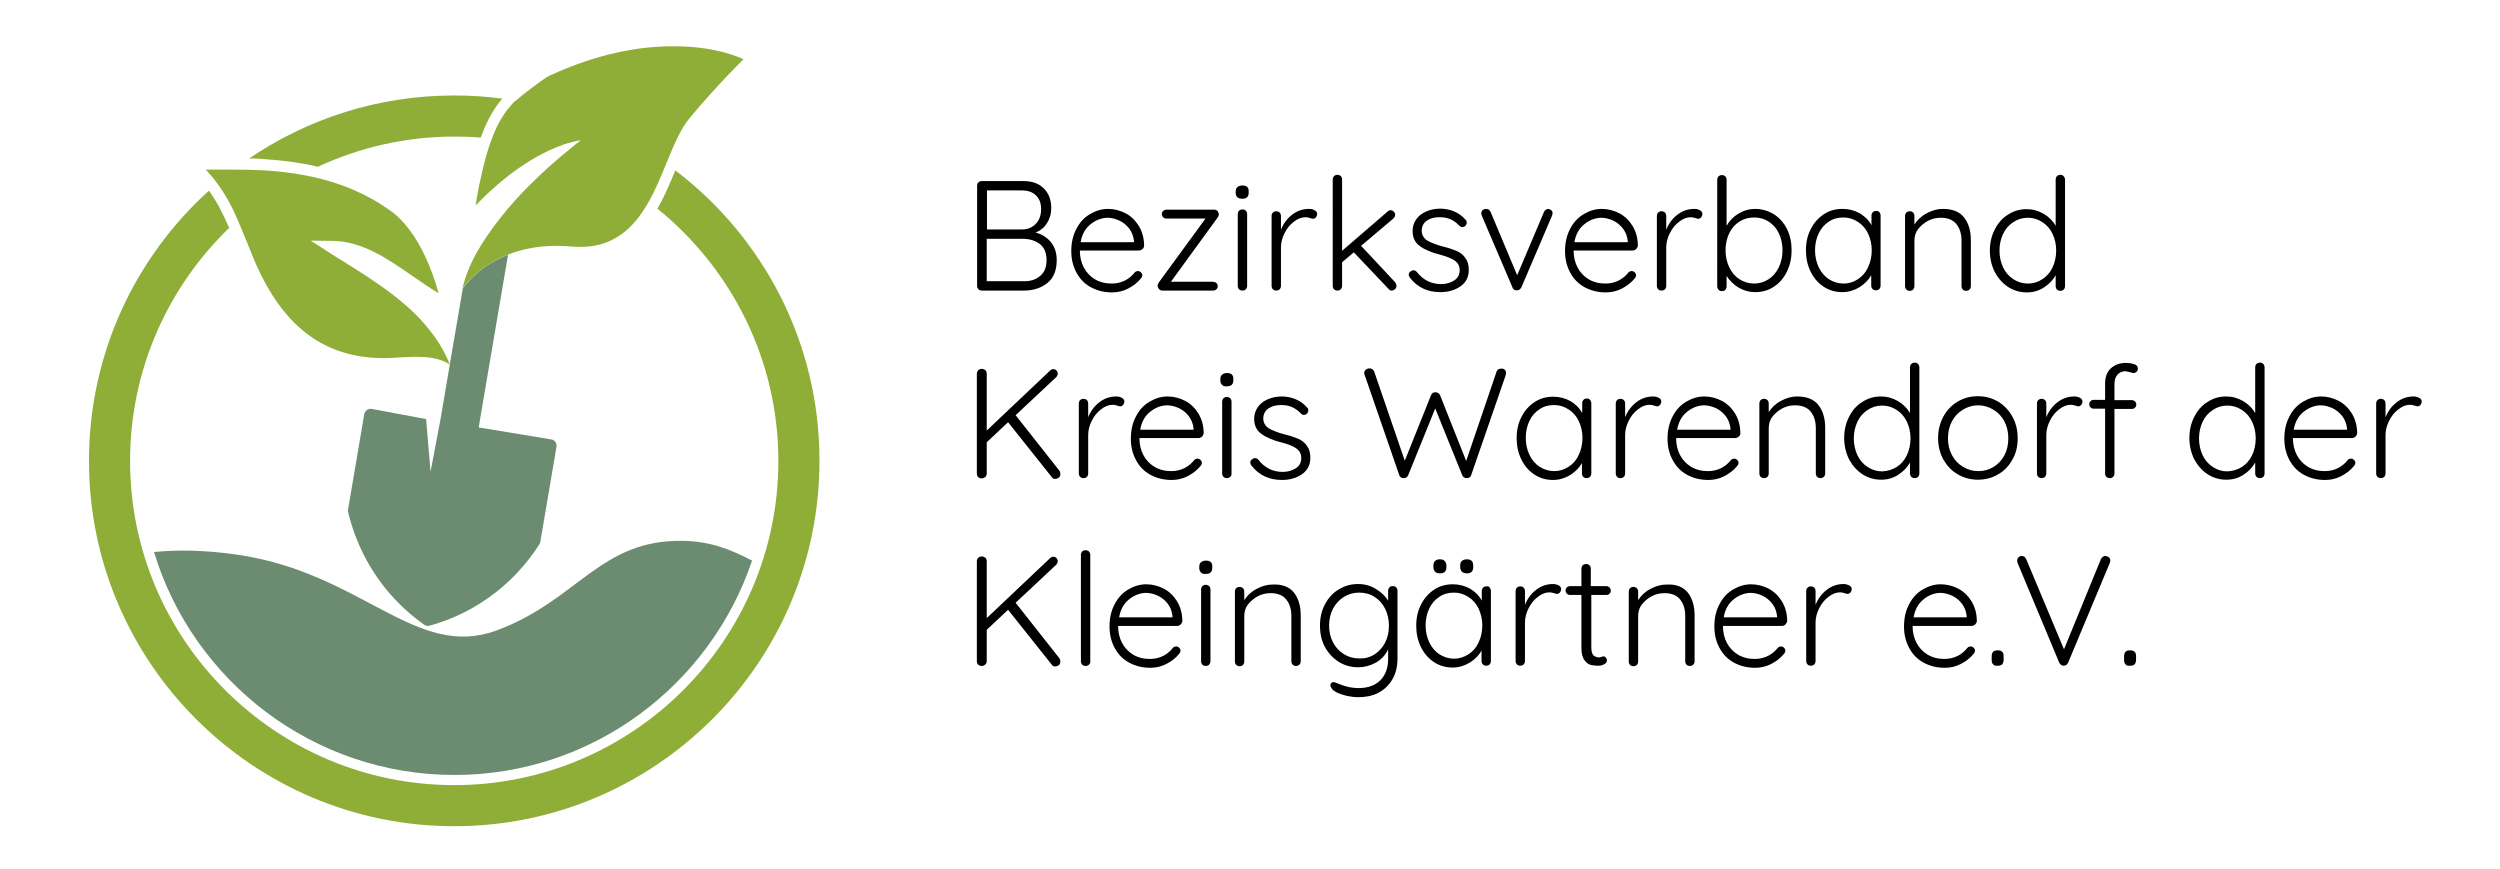 <?xml version="1.0" encoding="utf-8"?>
<!-- Generator: Adobe Illustrator 27.7.0, SVG Export Plug-In . SVG Version: 6.00 Build 0)  -->
<svg version="1.1" id="Ebene_1" xmlns="http://www.w3.org/2000/svg" xmlns:xlink="http://www.w3.org/1999/xlink" x="0px" y="0px"
	 viewBox="0 0 961 334" style="enable-background:new 0 0 961 334;" xml:space="preserve">
<style type="text/css">
	.st0{fill:#6C8C72;}
	.st1{fill:#94BC54;}
	.st2{fill:#8EAE38;}
</style>
<g>
	<path class="st0" d="M213.9,171.8l-6.2,36.5c-0.1,0.3-0.2,0.7-0.4,1c-3.8,5.9-10.8,15.1-22.7,22.6c-7.2,4.6-14.1,7.1-19.4,8.6
		c-0.8,0.2-1.6,0.1-2.2-0.4c-4.5-3.2-10.1-7.9-15.3-14.5c-8.6-10.9-12.3-22-13.9-28.8c-0.1-0.3-0.1-0.7,0-1l6.2-36.5
		c0.2-1.4,1.6-2.4,3-2.1l20.8,3.9l1.7,20.2l3.7-19.4l3.7-21.7l0-0.1l5-29.2c0,0,0,0,0,0c0.3-0.4,4.1-6.2,12.5-10.7c0,0,0,0,0,0
		c1.5-0.8,3.1-1.6,4.9-2.3L184,164.3l27.8,4.6C213.2,169,214.2,170.4,213.9,171.8z"/>
	<g>
		<g>
			<g>
				<path class="st1" d="M184.1,77.7c-0.3,0.3-0.6,0.6-0.8,0.8l0.2-0.9L184.1,77.7z"/>
				<path class="st1" d="M177.9,110.8L177.9,110.8C177.9,110.9,177.9,110.9,177.9,110.8C177.9,110.8,177.9,110.8,177.9,110.8z"/>
				<path class="st1" d="M183.5,77.6l-0.2,0.9c0.2-0.2,0.5-0.5,0.8-0.8L183.5,77.6z M177.9,110.9
					C177.9,110.9,177.9,110.9,177.9,110.9L177.9,110.9C177.9,110.8,177.9,110.8,177.9,110.9z"/>
			</g>
		</g>
	</g>
	<g>
		<path class="st2" d="M174.6,36.7c-29.2,0-56.3,8.9-78.8,24.2c2.1,0,4.2,0.1,6.3,0.3c7.2,0.5,13.9,1.4,20.1,2.9
			c15.9-7.4,33.7-11.6,52.4-11.6c3.4,0,6.8,0.1,10.2,0.4c2.7-7.5,5.5-11.7,8.3-15C187.1,37.1,180.9,36.7,174.6,36.7z M259.6,65.5
			c-2,4.8-4.1,9.9-6.9,14.7c28.3,22.9,46.5,57.9,46.5,97c0,68.7-55.9,124.6-124.6,124.6S50,245.9,50,177.2
			c0-35.1,14.6-66.9,38.1-89.6c-2.1-4.8-4.5-9.8-7.8-14.3C52,98.9,34.2,136,34.2,177.2c0,77.4,63,140.4,140.4,140.4
			c77.4,0,140.4-63,140.4-140.4C315.1,131.7,293.3,91.1,259.6,65.5z"/>
		<path class="st2" d="M285.8,22.8c0,0-10.1,9.8-20.8,22.7c-3.5,4.2-6.1,10.6-8.9,17.4c-2,4.9-4.1,10-6.7,14.6
			c-1,1.8-2.1,3.5-3.3,5.2c-2.9,4-6.5,7.4-11,9.6c-3.4,1.7-7.4,2.6-12,2.6c-1.1,0-2.1-0.1-3.3-0.1c-2-0.2-3.9-0.3-5.8-0.3
			c-7.6,0-13.8,1.4-18.8,3.4c-1.8,0.7-3.4,1.5-4.9,2.3c0,0,0,0,0,0c-8.4,4.6-12.2,10.3-12.5,10.7v-0.1c1.2-5.3,3.6-10.8,6.8-16
			c1.7-2.8,3.7-5.7,5.7-8.4c1.1-1.4,2.1-2.7,3.2-4.1c0,0,0.1-0.1,0.1-0.1c0.4-0.5,0.9-1.1,1.3-1.6c0.2-0.3,0.5-0.6,0.7-0.8
			c0,0,0.1-0.1,0.1-0.1c0.5-0.6,0.9-1.1,1.4-1.6c0.4-0.5,0.8-0.9,1.2-1.4c0.5-0.5,0.9-1,1.4-1.5c0.3-0.3,0.5-0.6,0.8-0.9
			c0.4-0.4,0.9-0.9,1.3-1.3c1-1,2-2.1,3-3c4.1-4.1,8-7.5,11.2-10.2c4.4-3.7,7.3-5.9,7.3-5.9c-4.4,0.7-8.6,2.2-12.6,4.1h0
			c-6.5,3.1-12.4,7.2-17.1,11c-4.5,3.7-7.9,7-9.6,8.8l-0.6-0.1l-0.2,0.9c-0.3,0.3-0.4,0.4-0.4,0.4c0.6-3.7,1.2-7.1,1.9-10.1
			c1.4-6.5,2.8-11.5,4.3-15.4c2.8-7.6,5.7-11.1,8.2-13.9c0.1-0.2,0.4-0.4,0.8-0.7c2.8-2.5,11.4-9,13-9.7c19-8.8,35-11.4,47.4-11.4
			C275.9,17.6,285.8,22.8,285.8,22.8z"/>
		<path class="st2" d="M172.9,140.1c-3.3-2.1-7.1-2.8-11.1-2.9h0c-0.2,0-0.3,0-0.5,0c-2.6-0.1-5.3,0.1-7.8,0.2
			c-1.1,0.1-2.2,0.1-3.3,0.2c-21.7,0.9-37.7-8.8-48.7-29.7c-0.5-1-1-1.9-1.5-2.9c-1.8-3.7-3.4-7.7-4.9-11.5
			c-0.1-0.3-0.2-0.6-0.4-0.9c-1.1-2.7-2.1-5.3-3.3-8c-2.1-4.9-4.6-9.7-7.9-14.1c-1.3-1.8-2.8-3.6-4.4-5.3c1.6,0,3.3,0,4.9,0
			c2,0,4.1,0,6.1,0c3.9,0,7.9,0.1,11.8,0.3c5,0.3,9.8,0.9,14.3,1.7c9.7,1.7,18.3,4.7,25.9,8.8c3,1.6,5.9,3.5,8.7,5.5
			c2,1.5,4.2,3.7,6.5,6.7c4.2,5.5,8.3,13.7,11.3,24.5c-3.3-1.9-6.5-4.2-9.9-6.5c-9.5-6.6-19.3-13.4-30.6-13.6h-0.1l-8.6-0.1l3,1.9
			l4.2,2.7c1.7,1.1,3.4,2.2,5.1,3.2c13.4,8.4,26.3,16.6,34.9,28.5c0.7,1,1.5,2.1,2.2,3.2C170.4,134.6,171.8,137.2,172.9,140.1z"/>
	</g>
	<g>
		<path class="st0" d="M289.1,215.5c-16.1,47.8-61.3,82.4-114.4,82.4c-54.4,0-100.5-36.2-115.5-85.7c8.8-0.9,19.4-0.8,31.9,1
			c48.1,6.9,68.7,40.7,99.9,29.1c31.2-11.6,39.6-34.9,71.4-34.4C273.2,208,281.5,211.5,289.1,215.5z"/>
	</g>
</g>
<g>
	<path d="M403.9,93c1.5,1.8,2.3,4.1,2.3,7c0,3.9-1.2,6.9-3.6,8.8c-2.4,1.9-5.4,2.9-9,2.9h-16.2c-0.5,0-1-0.2-1.3-0.5
		c-0.3-0.3-0.5-0.8-0.5-1.3V71.4c0-0.5,0.2-1,0.5-1.3c0.3-0.3,0.8-0.5,1.3-0.5h15.9c3.4,0,6,0.9,7.9,2.8c1.9,1.8,2.9,4.4,2.9,7.6
		c0,2.1-0.5,4-1.6,5.7c-1,1.7-2.5,2.9-4.4,3.7C400.4,90,402.4,91.2,403.9,93z M398.2,75.1c-1.3-1.3-3.1-1.9-5.4-1.9h-13.4v15h13.4
		c2.2,0,3.9-0.7,5.3-2.1c1.4-1.4,2.1-3.3,2.1-5.8C400.2,78.1,399.5,76.3,398.2,75.1z M399.8,106.1c1.7-1.4,2.5-3.4,2.5-6.1
		c0-2.8-0.9-4.9-2.6-6.2c-1.7-1.3-3.9-2-6.6-2h-13.8v16.3h13.9C396,108.2,398.2,107.5,399.8,106.1z"/>
	<path d="M439.1,95.8c-0.4,0.3-0.8,0.5-1.3,0.5h-22.7c0,2.4,0.5,4.6,1.5,6.5c1,1.9,2.4,3.4,4.2,4.5c1.8,1.1,4,1.7,6.5,1.7
		c1.9,0,3.6-0.4,5.2-1.2c1.5-0.8,2.7-1.8,3.7-3.1c0.4-0.4,0.9-0.5,1.3-0.5c0.4,0,0.8,0.2,1.1,0.5c0.3,0.3,0.5,0.7,0.5,1.1
		c0,0.4-0.2,0.9-0.6,1.3c-1.3,1.6-2.9,2.8-4.8,3.8c-1.9,1-4,1.5-6.2,1.5c-3.1,0-5.8-0.7-8.2-2c-2.4-1.3-4.2-3.2-5.5-5.6
		c-1.3-2.4-2-5.1-2-8.3c0-3.3,0.7-6.2,2-8.6c1.3-2.5,3-4.3,5.2-5.6c2.2-1.3,4.5-2,6.9-2c2.4,0,4.7,0.6,6.8,1.7
		c2.1,1.1,3.8,2.8,5.1,4.9c1.3,2.2,2,4.7,2,7.7C439.7,95.1,439.5,95.5,439.1,95.8z M419.2,86.2c-2,1.6-3.3,3.9-3.8,6.9h20.5v-0.5
		c-0.2-1.8-0.8-3.4-1.8-4.7c-1-1.3-2.3-2.4-3.8-3.1c-1.5-0.7-3.1-1.1-4.7-1.1C423.4,83.8,421.2,84.6,419.2,86.2z"/>
	<path d="M467.6,108.8c0.3,0.3,0.5,0.7,0.5,1.2c0,0.5-0.2,0.9-0.5,1.2c-0.3,0.3-0.7,0.5-1.3,0.5h-19.5c-0.5,0-0.9-0.2-1.3-0.6
		c-0.3-0.4-0.5-0.8-0.5-1.2c0-0.5,0.2-1,0.5-1.4L463.4,84h-15.1c-0.5,0-0.9-0.2-1.2-0.5c-0.3-0.3-0.5-0.7-0.5-1.2s0.2-0.9,0.5-1.2
		c0.3-0.3,0.8-0.5,1.2-0.5h18.5c0.5,0,0.9,0.2,1.2,0.5c0.3,0.4,0.5,0.8,0.5,1.3c0,0.4-0.2,0.9-0.5,1.3l-17.9,24.6h16.2
		C466.9,108.4,467.3,108.5,467.6,108.8z"/>
	<path d="M475.7,75.9c-0.4-0.4-0.7-0.9-0.7-1.7v-0.6c0-0.7,0.2-1.3,0.7-1.7c0.5-0.4,1.1-0.6,1.9-0.6c1.6,0,2.4,0.7,2.4,2.2v0.6
		c0,0.7-0.2,1.3-0.6,1.7c-0.4,0.4-1,0.6-1.8,0.6C476.8,76.4,476.2,76.2,475.7,75.9z M478.9,111.2c-0.3,0.3-0.8,0.5-1.3,0.5
		c-0.5,0-1-0.2-1.3-0.5c-0.3-0.3-0.5-0.8-0.5-1.3V82.3c0-0.5,0.2-1,0.5-1.3c0.3-0.3,0.8-0.5,1.3-0.5c0.5,0,1,0.2,1.3,0.5
		c0.3,0.3,0.5,0.8,0.5,1.3v27.6C479.4,110.4,479.2,110.9,478.9,111.2z"/>
	<path d="M505.3,80.8c0.6,0.3,1,0.8,1,1.4c0,0.6-0.2,1-0.5,1.4c-0.3,0.3-0.7,0.5-1.1,0.5c-0.2,0-0.6-0.1-1.2-0.3
		c-0.6-0.2-1.1-0.3-1.7-0.3c-1.5,0-3,0.6-4.4,1.7c-1.5,1.1-2.7,2.6-3.6,4.4c-0.9,1.8-1.4,3.6-1.4,5.5v14.8c0,0.5-0.2,1-0.5,1.3
		c-0.3,0.3-0.8,0.5-1.3,0.5c-0.5,0-1-0.2-1.3-0.5c-0.3-0.3-0.5-0.8-0.5-1.3V83c0-0.5,0.2-1,0.5-1.3c0.3-0.3,0.8-0.5,1.3-0.5
		c0.5,0,1,0.2,1.3,0.5c0.3,0.3,0.5,0.8,0.5,1.3v5.3c0.9-2.3,2.3-4.2,4.2-5.7c1.9-1.5,4.1-2.3,6.6-2.3
		C503.9,80.3,504.6,80.4,505.3,80.8z"/>
	<path d="M536.8,109.9c0,0.5-0.2,1-0.6,1.3c-0.4,0.3-0.8,0.5-1.2,0.5c-0.5,0-1-0.2-1.3-0.7L520.4,97l-4.5,3.8v9.1
		c0,0.5-0.2,1-0.5,1.3c-0.3,0.3-0.8,0.5-1.3,0.5c-0.5,0-1-0.2-1.3-0.5c-0.3-0.3-0.5-0.8-0.5-1.3V69c0-0.5,0.2-1,0.5-1.3
		c0.3-0.3,0.8-0.5,1.3-0.5c0.5,0,1,0.2,1.3,0.5c0.3,0.3,0.5,0.8,0.5,1.3v27.4l17.4-15c0.4-0.4,0.8-0.6,1.3-0.6
		c0.4,0,0.8,0.2,1.2,0.6c0.4,0.4,0.5,0.8,0.5,1.2c0,0.5-0.2,0.9-0.7,1.4l-12.4,10.5l13,13.9C536.6,108.9,536.8,109.4,536.8,109.9z"
		/>
	<path d="M541.5,105.5c0-0.5,0.3-0.9,0.8-1.2c0.2-0.2,0.6-0.4,1-0.4c0.5,0,0.9,0.2,1.3,0.6c2.4,3.1,5.5,4.7,9.4,4.7
		c1.9,0,3.6-0.5,5-1.4c1.4-0.9,2.1-2.2,2.1-3.9c0-1.7-0.7-2.9-2-3.8c-1.3-0.8-3.2-1.6-5.5-2.2c-3.3-0.8-5.9-1.9-7.8-3.3
		c-1.9-1.3-2.8-3.3-2.8-5.9c0-1.6,0.5-3.1,1.4-4.4c0.9-1.3,2.2-2.3,3.8-3c1.6-0.7,3.4-1.1,5.4-1.1c1.7,0,3.5,0.3,5.2,1
		c1.7,0.7,3.2,1.7,4.5,3.2c0.4,0.3,0.5,0.7,0.5,1.2c0,0.5-0.2,0.9-0.6,1.3c-0.3,0.2-0.6,0.4-1.1,0.4c-0.4,0-0.8-0.2-1.1-0.5
		c-1-1.1-2.1-1.9-3.4-2.5c-1.3-0.6-2.7-0.8-4.3-0.8c-1.9,0-3.5,0.4-4.8,1.3c-1.3,0.9-2,2.2-2,4c0.1,1.6,0.8,2.8,2.2,3.7
		c1.4,0.8,3.4,1.6,6.1,2.3c2.1,0.5,3.8,1.1,5.2,1.7c1.4,0.6,2.5,1.5,3.3,2.7c0.9,1.2,1.3,2.7,1.3,4.6c0,2.6-1,4.7-3.1,6.2
		c-2.1,1.5-4.7,2.3-7.8,2.3c-4.9,0-8.8-1.8-11.7-5.5C541.7,106.3,541.5,105.9,541.5,105.5z"/>
	<path d="M596.3,80.8c0.4,0.3,0.5,0.6,0.5,1.1c0,0.4-0.1,0.7-0.2,1l-11.8,27.6c-0.2,0.3-0.4,0.6-0.7,0.8c-0.3,0.2-0.6,0.3-0.9,0.3
		c-0.4,0-0.8,0-1.1-0.2c-0.3-0.2-0.6-0.5-0.7-0.9l-11.8-27.6c0-0.1,0-0.2-0.1-0.4c-0.1-0.2-0.1-0.3-0.1-0.5c0-0.5,0.2-0.9,0.5-1.2
		c0.3-0.3,0.8-0.5,1.4-0.5c0.4,0,0.7,0.1,1,0.3c0.3,0.2,0.5,0.5,0.7,0.9l10.2,24.3l10.3-24.3c0.2-0.4,0.4-0.7,0.7-0.9
		c0.3-0.2,0.7-0.3,1.1-0.3C595.5,80.4,595.9,80.5,596.3,80.8z"/>
	<path d="M628.9,95.8c-0.4,0.3-0.8,0.5-1.3,0.5h-22.7c0,2.4,0.5,4.6,1.5,6.5c1,1.9,2.4,3.4,4.2,4.5c1.8,1.1,4,1.7,6.5,1.7
		c1.9,0,3.6-0.4,5.2-1.2c1.5-0.8,2.7-1.8,3.7-3.1c0.4-0.4,0.9-0.5,1.3-0.5c0.4,0,0.8,0.2,1.1,0.5c0.3,0.3,0.5,0.7,0.5,1.1
		c0,0.4-0.2,0.9-0.6,1.3c-1.3,1.6-2.9,2.8-4.8,3.8c-1.9,1-4,1.5-6.2,1.5c-3.1,0-5.8-0.7-8.2-2c-2.4-1.3-4.2-3.2-5.5-5.6
		c-1.3-2.4-2-5.1-2-8.3c0-3.3,0.7-6.2,2-8.6c1.3-2.5,3-4.3,5.2-5.6c2.2-1.3,4.5-2,6.9-2c2.4,0,4.7,0.6,6.8,1.7
		c2.1,1.1,3.8,2.8,5.1,4.9c1.3,2.2,2,4.7,2,7.7C629.4,95.1,629.2,95.5,628.9,95.8z M609,86.2c-2,1.6-3.3,3.9-3.8,6.9h20.5v-0.5
		c-0.2-1.8-0.8-3.4-1.8-4.7c-1-1.3-2.3-2.4-3.8-3.1c-1.5-0.7-3.1-1.1-4.7-1.1C613.1,83.8,611,84.6,609,86.2z"/>
	<path d="M653.4,80.8c0.6,0.3,1,0.8,1,1.4c0,0.6-0.2,1-0.5,1.4c-0.3,0.3-0.7,0.5-1.1,0.5c-0.2,0-0.6-0.1-1.2-0.3
		c-0.6-0.2-1.1-0.3-1.7-0.3c-1.5,0-3,0.6-4.4,1.7c-1.5,1.1-2.7,2.6-3.6,4.4c-0.9,1.8-1.4,3.6-1.4,5.5v14.8c0,0.5-0.2,1-0.5,1.3
		c-0.3,0.3-0.8,0.5-1.3,0.5c-0.5,0-1-0.2-1.3-0.5c-0.3-0.3-0.5-0.8-0.5-1.3V83c0-0.5,0.2-1,0.5-1.3c0.3-0.3,0.8-0.5,1.3-0.5
		c0.5,0,1,0.2,1.3,0.5c0.3,0.3,0.5,0.8,0.5,1.3v5.3c0.9-2.3,2.3-4.2,4.2-5.7c1.9-1.5,4.1-2.3,6.6-2.3
		C652,80.3,652.7,80.4,653.4,80.8z"/>
	<path d="M681.8,82.3c2.2,1.4,3.9,3.3,5.1,5.7c1.2,2.4,1.8,5.2,1.8,8.2c0,3-0.6,5.7-1.8,8.2c-1.2,2.5-2.9,4.4-5,5.8
		c-2.1,1.4-4.5,2.1-7.2,2.1c-2.3,0-4.4-0.6-6.3-1.7c-1.9-1.1-3.5-2.7-4.7-4.5v4c0,0.5-0.2,1-0.5,1.3c-0.3,0.4-0.8,0.5-1.3,0.5
		c-0.5,0-1-0.2-1.3-0.5c-0.3-0.4-0.5-0.8-0.5-1.3V69.1c0-0.5,0.2-1,0.5-1.3c0.3-0.3,0.8-0.5,1.3-0.5c0.5,0,1,0.2,1.3,0.5
		c0.3,0.3,0.5,0.8,0.5,1.3v17.7c1.1-2,2.6-3.5,4.6-4.7c2-1.2,4.1-1.8,6.4-1.8C677.2,80.3,679.6,81,681.8,82.3z M679.9,107.3
		c1.7-1.1,3-2.7,3.9-4.6c0.9-1.9,1.4-4.1,1.4-6.5c0-2.4-0.5-4.6-1.4-6.5c-0.9-1.9-2.2-3.4-3.9-4.5c-1.7-1.1-3.5-1.6-5.6-1.6
		c-2.1,0-4,0.5-5.7,1.6c-1.7,1.1-3,2.6-3.9,4.5c-0.9,1.9-1.4,4.1-1.4,6.5c0,2.4,0.5,4.6,1.4,6.5c0.9,1.9,2.2,3.5,3.9,4.6
		c1.7,1.1,3.6,1.7,5.7,1.7C676.4,109,678.2,108.4,679.9,107.3z"/>
	<path d="M722.4,81.5c0.3,0.4,0.5,0.8,0.5,1.3v27c0,0.5-0.2,1-0.5,1.3c-0.3,0.3-0.8,0.5-1.3,0.5c-0.5,0-1-0.2-1.3-0.5
		c-0.3-0.3-0.5-0.8-0.5-1.3v-4c-1,1.8-2.5,3.3-4.5,4.6c-2,1.2-4.2,1.9-6.6,1.9c-2.7,0-5.1-0.7-7.2-2.1c-2.1-1.4-3.8-3.3-5-5.8
		c-1.2-2.4-1.8-5.2-1.8-8.2c0-3,0.6-5.8,1.9-8.2c1.2-2.4,2.9-4.3,5.1-5.7c2.1-1.4,4.5-2,7.1-2c2.4,0,4.6,0.6,6.6,1.7
		c2,1.2,3.5,2.7,4.5,4.6v-3.7c0-0.5,0.2-1,0.5-1.3c0.3-0.4,0.8-0.5,1.3-0.5C721.6,81,722.1,81.2,722.4,81.5z M714.2,107.3
		c1.7-1.1,3-2.6,3.9-4.6c0.9-1.9,1.4-4.1,1.4-6.5c0-2.3-0.5-4.4-1.4-6.4c-0.9-1.9-2.2-3.4-3.9-4.5c-1.7-1.1-3.5-1.7-5.6-1.7
		c-2.1,0-4,0.5-5.6,1.6c-1.7,1.1-3,2.6-3.9,4.5c-0.9,1.9-1.4,4.1-1.4,6.5c0,2.4,0.5,4.6,1.4,6.5c0.9,1.9,2.2,3.5,3.9,4.6
		c1.7,1.1,3.6,1.7,5.7,1.7C710.7,109,712.6,108.4,714.2,107.3z"/>
	<path d="M755,83.6c1.7,2.2,2.6,5.1,2.6,8.7v17.7c0,0.5-0.2,1-0.5,1.3c-0.4,0.3-0.8,0.5-1.3,0.5c-0.5,0-1-0.2-1.3-0.5
		c-0.3-0.3-0.5-0.8-0.5-1.3V92.4c0-2.6-0.7-4.7-2-6.3c-1.3-1.6-3.3-2.4-6-2.4c-1.7,0-3.4,0.4-4.9,1.2c-1.5,0.8-2.8,1.9-3.8,3.2
		c-1,1.3-1.4,2.8-1.4,4.4v17.5c0,0.5-0.2,1-0.5,1.3c-0.3,0.3-0.8,0.5-1.3,0.5c-0.5,0-1-0.2-1.3-0.5c-0.3-0.3-0.5-0.8-0.5-1.3V83
		c0-0.5,0.2-1,0.5-1.3c0.3-0.3,0.8-0.5,1.3-0.5c0.5,0,1,0.2,1.3,0.5c0.3,0.3,0.5,0.8,0.5,1.3v3.3c1.1-1.7,2.6-3.2,4.7-4.3
		c2-1.1,4.1-1.7,6.2-1.7C750.6,80.3,753.3,81.4,755,83.6z"/>
	<path d="M793.3,67.8c0.3,0.3,0.5,0.8,0.5,1.3v40.9c0,0.5-0.2,1-0.5,1.3c-0.3,0.3-0.8,0.5-1.3,0.5c-0.5,0-1-0.2-1.3-0.5
		c-0.3-0.3-0.5-0.8-0.5-1.3v-4.2c-1,1.8-2.5,3.4-4.5,4.7c-2,1.3-4.2,1.9-6.6,1.9c-2.6,0-5-0.7-7.2-2.1c-2.1-1.4-3.8-3.3-5.1-5.7
		c-1.2-2.4-1.9-5.2-1.9-8.2c0-3,0.6-5.7,1.9-8.2c1.2-2.4,2.9-4.4,5.1-5.7c2.1-1.4,4.5-2.1,7.1-2.1c2.4,0,4.5,0.6,6.6,1.8
		c2,1.2,3.5,2.7,4.6,4.6V69c0-0.5,0.2-1,0.5-1.3c0.3-0.3,0.8-0.5,1.3-0.5C792.6,67.2,793,67.4,793.3,67.8z M785.1,107.3
		c1.7-1.1,3-2.6,3.9-4.5c0.9-1.9,1.4-4.1,1.4-6.5c0-2.4-0.5-4.5-1.4-6.4c-0.9-1.9-2.2-3.4-3.9-4.5c-1.7-1.1-3.5-1.7-5.6-1.7
		c-2.1,0-4,0.6-5.6,1.7c-1.7,1.1-3,2.6-3.9,4.5c-0.9,1.9-1.4,4.1-1.4,6.4c0,2.4,0.5,4.6,1.4,6.5c0.9,1.9,2.2,3.4,3.9,4.5
		c1.7,1.1,3.5,1.7,5.6,1.7C781.6,109,783.5,108.4,785.1,107.3z"/>
	<path d="M407.6,182.2c0,0.6-0.2,1.1-0.6,1.4c-0.4,0.3-0.9,0.5-1.4,0.5c-0.5,0-1-0.2-1.3-0.7l-16.8-21.1l-8.2,7.7v12
		c0,0.6-0.2,1-0.6,1.4c-0.4,0.3-0.8,0.5-1.3,0.5c-0.6,0-1-0.2-1.4-0.5c-0.3-0.3-0.5-0.8-0.5-1.4v-38.3c0-0.6,0.2-1,0.5-1.4
		c0.4-0.3,0.8-0.5,1.4-0.5c0.6,0,1,0.2,1.4,0.5c0.3,0.3,0.5,0.8,0.5,1.4v21.8l24.3-23c0.4-0.4,0.8-0.6,1.3-0.6
		c0.5,0,0.9,0.2,1.2,0.5c0.3,0.4,0.5,0.8,0.5,1.2c0,0.5-0.2,0.9-0.5,1.3l-15.7,14.7l16.8,21.3C407.5,181.3,407.6,181.7,407.6,182.2z
		"/>
	<path d="M431.2,152.9c0.6,0.3,1,0.8,1,1.4c0,0.6-0.2,1-0.5,1.4c-0.3,0.3-0.7,0.5-1.1,0.5c-0.2,0-0.6-0.1-1.2-0.3
		c-0.6-0.2-1.1-0.3-1.7-0.3c-1.5,0-3,0.6-4.4,1.7c-1.5,1.1-2.7,2.6-3.6,4.4c-0.9,1.8-1.4,3.6-1.4,5.5V182c0,0.5-0.2,1-0.5,1.3
		c-0.3,0.3-0.8,0.5-1.3,0.5c-0.5,0-1-0.2-1.3-0.5c-0.3-0.3-0.5-0.8-0.5-1.3v-26.9c0-0.5,0.2-1,0.5-1.3c0.3-0.3,0.8-0.5,1.3-0.5
		c0.5,0,1,0.2,1.3,0.5c0.3,0.3,0.5,0.8,0.5,1.3v5.3c0.9-2.3,2.3-4.2,4.2-5.7s4.1-2.3,6.6-2.3C429.9,152.4,430.6,152.6,431.2,152.9z"
		/>
	<path d="M462,167.9c-0.4,0.3-0.8,0.5-1.3,0.5H438c0,2.4,0.5,4.6,1.5,6.5c1,1.9,2.4,3.4,4.2,4.5c1.8,1.1,4,1.7,6.5,1.7
		c1.9,0,3.6-0.4,5.2-1.2c1.5-0.8,2.7-1.8,3.7-3.1c0.4-0.4,0.9-0.5,1.3-0.5c0.4,0,0.8,0.2,1.1,0.5c0.3,0.3,0.5,0.7,0.5,1.1
		c0,0.4-0.2,0.9-0.6,1.3c-1.3,1.6-2.9,2.8-4.8,3.8c-1.9,1-4,1.5-6.2,1.5c-3.1,0-5.8-0.7-8.2-2c-2.4-1.3-4.2-3.2-5.5-5.6
		c-1.3-2.4-2-5.1-2-8.3c0-3.3,0.7-6.2,2-8.6c1.3-2.5,3-4.3,5.2-5.6c2.2-1.3,4.5-2,6.9-2c2.4,0,4.7,0.6,6.8,1.7
		c2.1,1.1,3.8,2.8,5.1,4.9c1.3,2.2,2,4.7,2,7.7C462.5,167.2,462.3,167.6,462,167.9z M442.1,158.3c-2,1.6-3.3,3.9-3.8,6.9h20.5v-0.5
		c-0.2-1.8-0.8-3.4-1.8-4.7c-1-1.3-2.3-2.4-3.8-3.1c-1.5-0.7-3.1-1.1-4.7-1.1C446.2,155.9,444.1,156.7,442.1,158.3z"/>
	<path d="M469.8,148c-0.4-0.4-0.7-0.9-0.7-1.7v-0.6c0-0.7,0.2-1.3,0.7-1.7c0.5-0.4,1.1-0.6,1.9-0.6c1.6,0,2.4,0.7,2.4,2.2v0.6
		c0,0.7-0.2,1.3-0.6,1.7c-0.4,0.4-1,0.6-1.8,0.6C470.8,148.6,470.2,148.4,469.8,148z M472.9,183.3c-0.3,0.3-0.8,0.5-1.3,0.5
		c-0.5,0-1-0.2-1.3-0.5c-0.3-0.3-0.5-0.8-0.5-1.3v-27.6c0-0.5,0.2-1,0.5-1.3c0.3-0.3,0.8-0.5,1.3-0.5c0.5,0,1,0.2,1.3,0.5
		c0.3,0.3,0.5,0.8,0.5,1.3V182C473.4,182.6,473.3,183,472.9,183.3z"/>
	<path d="M480.6,177.7c0-0.5,0.3-0.9,0.8-1.2c0.2-0.2,0.6-0.4,1-0.4c0.5,0,0.9,0.2,1.3,0.6c2.4,3.1,5.5,4.7,9.4,4.7
		c1.9,0,3.6-0.5,5-1.4c1.4-0.9,2.1-2.2,2.1-3.9c0-1.7-0.7-2.9-2-3.8s-3.2-1.6-5.5-2.2c-3.3-0.8-5.9-1.9-7.8-3.3
		c-1.9-1.3-2.8-3.3-2.8-5.9c0-1.6,0.5-3.1,1.4-4.4c0.9-1.3,2.2-2.3,3.8-3c1.6-0.7,3.4-1.1,5.4-1.1c1.7,0,3.5,0.3,5.2,1
		c1.7,0.7,3.2,1.7,4.5,3.2c0.4,0.3,0.5,0.7,0.5,1.2c0,0.5-0.2,0.9-0.6,1.3c-0.3,0.2-0.6,0.4-1.1,0.4c-0.4,0-0.8-0.2-1.1-0.5
		c-1-1.1-2.1-1.9-3.4-2.5c-1.3-0.6-2.7-0.8-4.3-0.8c-1.9,0-3.5,0.4-4.8,1.3c-1.3,0.9-2,2.2-2,4c0.1,1.6,0.8,2.8,2.2,3.7
		c1.4,0.8,3.4,1.6,6.1,2.3c2.1,0.5,3.8,1.1,5.2,1.7c1.4,0.6,2.5,1.5,3.3,2.7c0.9,1.2,1.3,2.7,1.3,4.6c0,2.6-1,4.7-3.1,6.2
		c-2.1,1.5-4.7,2.3-7.8,2.3c-4.9,0-8.8-1.8-11.7-5.5C480.7,178.5,480.6,178,480.6,177.7z"/>
	<path d="M578.4,142.1c0.4,0.3,0.5,0.8,0.5,1.3l-0.1,0.8l-13.3,38.5c-0.1,0.4-0.3,0.6-0.6,0.8c-0.3,0.2-0.6,0.3-1,0.3
		c-0.9,0-1.5-0.4-1.8-1.1L551.7,157l-10.4,25.7c-0.4,0.8-1,1.1-1.8,1.1c-0.4,0-0.7-0.1-1-0.3c-0.3-0.2-0.5-0.5-0.6-0.8l-13.3-38.5
		c-0.1-0.2-0.2-0.5-0.2-0.7c0-0.6,0.2-1,0.6-1.4c0.4-0.3,0.9-0.5,1.4-0.5c0.4,0,0.8,0.1,1.1,0.3c0.3,0.2,0.5,0.5,0.7,0.8l11.8,34.4
		l10.1-25.2c0.4-0.8,0.9-1.2,1.7-1.1c0.4,0,0.8,0.1,1.1,0.3c0.3,0.2,0.5,0.5,0.7,0.9l10,25.2l11.7-34.4c0.3-0.8,0.9-1.1,1.8-1.1
		C577.5,141.6,578,141.8,578.4,142.1z"/>
	<path d="M611.2,153.7c0.3,0.4,0.5,0.8,0.5,1.3v27c0,0.5-0.2,1-0.5,1.3c-0.3,0.3-0.8,0.5-1.3,0.5c-0.5,0-1-0.2-1.3-0.5
		c-0.3-0.3-0.5-0.8-0.5-1.3v-4c-1,1.8-2.5,3.3-4.5,4.6c-2,1.2-4.2,1.9-6.6,1.9c-2.7,0-5.1-0.7-7.2-2.1c-2.1-1.4-3.8-3.3-5-5.8
		c-1.2-2.4-1.8-5.2-1.8-8.2c0-3,0.6-5.8,1.9-8.2c1.2-2.4,2.9-4.3,5.1-5.7c2.1-1.4,4.5-2,7.1-2c2.4,0,4.6,0.6,6.6,1.7
		c2,1.2,3.5,2.7,4.5,4.6V155c0-0.5,0.2-1,0.5-1.3c0.3-0.4,0.8-0.5,1.3-0.5C610.4,153.1,610.8,153.3,611.2,153.7z M603,179.4
		c1.7-1.1,3-2.6,3.9-4.6c0.9-1.9,1.4-4.1,1.4-6.5c0-2.3-0.5-4.4-1.4-6.4c-0.9-1.9-2.2-3.4-3.9-4.5c-1.7-1.1-3.5-1.7-5.6-1.7
		c-2.1,0-4,0.5-5.6,1.6c-1.7,1.1-3,2.6-3.9,4.5c-0.9,1.9-1.4,4.1-1.4,6.5c0,2.4,0.5,4.6,1.4,6.5c0.9,1.9,2.2,3.5,3.9,4.6
		c1.7,1.1,3.6,1.7,5.7,1.7C599.4,181.1,601.3,180.5,603,179.4z"/>
	<path d="M637.6,152.9c0.6,0.3,1,0.8,1,1.4c0,0.6-0.2,1-0.5,1.4c-0.3,0.3-0.7,0.5-1.1,0.5c-0.2,0-0.6-0.1-1.2-0.3
		c-0.6-0.2-1.1-0.3-1.7-0.3c-1.5,0-3,0.6-4.4,1.7c-1.5,1.1-2.7,2.6-3.6,4.4c-0.9,1.8-1.4,3.6-1.4,5.5V182c0,0.5-0.2,1-0.5,1.3
		c-0.3,0.3-0.8,0.5-1.3,0.5c-0.5,0-1-0.2-1.3-0.5c-0.3-0.3-0.5-0.8-0.5-1.3v-26.9c0-0.5,0.2-1,0.5-1.3c0.3-0.3,0.8-0.5,1.3-0.5
		c0.5,0,1,0.2,1.3,0.5c0.3,0.3,0.5,0.8,0.5,1.3v5.3c0.9-2.3,2.3-4.2,4.2-5.7s4.1-2.3,6.6-2.3C636.3,152.4,637,152.6,637.6,152.9z"/>
	<path d="M668.3,167.9c-0.4,0.3-0.8,0.5-1.3,0.5h-22.7c0,2.4,0.5,4.6,1.5,6.5c1,1.9,2.4,3.4,4.2,4.5c1.8,1.1,4,1.7,6.5,1.7
		c1.9,0,3.6-0.4,5.2-1.2c1.5-0.8,2.7-1.8,3.7-3.1c0.4-0.4,0.9-0.5,1.3-0.5c0.4,0,0.8,0.2,1.1,0.5c0.3,0.3,0.5,0.7,0.5,1.1
		c0,0.4-0.2,0.9-0.6,1.3c-1.3,1.6-2.9,2.8-4.8,3.8c-1.9,1-4,1.5-6.2,1.5c-3.1,0-5.8-0.7-8.2-2c-2.4-1.3-4.2-3.2-5.5-5.6
		c-1.3-2.4-2-5.1-2-8.3c0-3.3,0.7-6.2,2-8.6c1.3-2.5,3-4.3,5.2-5.6c2.2-1.3,4.5-2,6.9-2c2.4,0,4.7,0.6,6.8,1.7
		c2.1,1.1,3.8,2.8,5.1,4.9c1.3,2.2,2,4.7,2,7.7C668.9,167.2,668.7,167.6,668.3,167.9z M648.5,158.3c-2,1.6-3.3,3.9-3.8,6.9h20.5
		v-0.5c-0.2-1.8-0.8-3.4-1.8-4.7c-1-1.3-2.3-2.4-3.8-3.1c-1.5-0.7-3.1-1.1-4.7-1.1C652.6,155.9,650.5,156.7,648.5,158.3z"/>
	<path d="M699,155.7c1.7,2.2,2.6,5.1,2.6,8.7V182c0,0.5-0.2,1-0.5,1.3c-0.4,0.3-0.8,0.5-1.3,0.5c-0.5,0-1-0.2-1.3-0.5
		c-0.3-0.3-0.5-0.8-0.5-1.3v-17.5c0-2.6-0.7-4.7-2-6.3c-1.3-1.6-3.3-2.4-6-2.4c-1.7,0-3.4,0.4-4.9,1.2c-1.5,0.8-2.8,1.9-3.8,3.2
		c-1,1.3-1.4,2.8-1.4,4.4V182c0,0.5-0.2,1-0.5,1.3c-0.3,0.3-0.8,0.5-1.3,0.5c-0.5,0-1-0.2-1.3-0.5c-0.3-0.3-0.5-0.8-0.5-1.3v-26.9
		c0-0.5,0.2-1,0.5-1.3c0.3-0.3,0.8-0.5,1.3-0.5c0.5,0,1,0.2,1.3,0.5c0.3,0.3,0.5,0.8,0.5,1.3v3.3c1.1-1.7,2.6-3.2,4.7-4.3
		c2-1.1,4.1-1.7,6.2-1.7C694.5,152.4,697.3,153.5,699,155.7z"/>
	<path d="M737.3,139.9c0.3,0.3,0.5,0.8,0.5,1.3V182c0,0.5-0.2,1-0.5,1.3c-0.3,0.3-0.8,0.5-1.3,0.5c-0.5,0-1-0.2-1.3-0.5
		c-0.3-0.3-0.5-0.8-0.5-1.3v-4.2c-1,1.8-2.5,3.4-4.5,4.7c-2,1.3-4.2,1.9-6.6,1.9c-2.6,0-5-0.7-7.2-2.1c-2.1-1.4-3.8-3.3-5.1-5.7
		c-1.2-2.4-1.9-5.2-1.9-8.2c0-3,0.6-5.7,1.9-8.2c1.2-2.4,2.9-4.4,5.1-5.7c2.1-1.4,4.5-2.1,7.1-2.1c2.4,0,4.5,0.6,6.6,1.8
		c2,1.2,3.5,2.7,4.6,4.6v-17.6c0-0.5,0.2-1,0.5-1.3c0.3-0.3,0.8-0.5,1.3-0.5C736.5,139.4,737,139.5,737.3,139.9z M729.1,179.5
		c1.7-1.1,3-2.6,3.9-4.5c0.9-1.9,1.4-4.1,1.4-6.5c0-2.4-0.5-4.5-1.4-6.4c-0.9-1.9-2.2-3.4-3.9-4.5c-1.7-1.1-3.5-1.7-5.6-1.7
		c-2.1,0-4,0.6-5.6,1.7c-1.7,1.1-3,2.6-3.9,4.5c-0.9,1.9-1.4,4.1-1.4,6.4c0,2.4,0.5,4.6,1.4,6.5c0.9,1.9,2.2,3.4,3.9,4.5
		c1.7,1.1,3.5,1.7,5.6,1.7C725.6,181.1,727.5,180.5,729.1,179.5z"/>
	<path d="M773.6,176.6c-1.3,2.4-3.1,4.4-5.5,5.7c-2.3,1.4-4.9,2.1-7.8,2.1c-2.8,0-5.4-0.7-7.8-2.1s-4.1-3.3-5.5-5.7
		c-1.3-2.4-2-5.2-2-8.2c0-3,0.7-5.7,2-8.2c1.3-2.4,3.1-4.4,5.5-5.8c2.3-1.4,4.9-2.1,7.8-2.1c2.8,0,5.4,0.7,7.8,2.1
		c2.3,1.4,4.1,3.3,5.5,5.8c1.3,2.4,2,5.2,2,8.2C775.6,171.5,775,174.2,773.6,176.6z M770.5,162c-1-1.9-2.4-3.4-4.2-4.5
		c-1.8-1.1-3.8-1.7-5.9-1.7s-4.1,0.6-5.9,1.7c-1.8,1.1-3.2,2.6-4.2,4.5c-1,1.9-1.5,4.1-1.5,6.5c0,2.4,0.5,4.5,1.5,6.4
		c1,1.9,2.4,3.4,4.2,4.5c1.8,1.1,3.7,1.7,5.9,1.7s4.1-0.5,5.9-1.6c1.8-1.1,3.2-2.6,4.2-4.5c1-1.9,1.5-4.1,1.5-6.5
		C772,166.1,771.5,163.9,770.5,162z"/>
	<path d="M799.5,152.9c0.6,0.3,1,0.8,1,1.4c0,0.6-0.2,1-0.5,1.4c-0.3,0.3-0.7,0.5-1.1,0.5c-0.2,0-0.6-0.1-1.2-0.3
		c-0.6-0.2-1.1-0.3-1.7-0.3c-1.5,0-3,0.6-4.4,1.7c-1.5,1.1-2.7,2.6-3.6,4.4c-0.9,1.8-1.4,3.6-1.4,5.5V182c0,0.5-0.2,1-0.5,1.3
		c-0.3,0.3-0.8,0.5-1.3,0.5c-0.5,0-1-0.2-1.3-0.5c-0.3-0.3-0.5-0.8-0.5-1.3v-26.9c0-0.5,0.2-1,0.5-1.3c0.3-0.3,0.8-0.5,1.3-0.5
		c0.5,0,1,0.2,1.3,0.5c0.3,0.3,0.5,0.8,0.5,1.3v5.3c0.9-2.3,2.3-4.2,4.2-5.7s4.1-2.3,6.6-2.3C798.2,152.4,798.9,152.6,799.5,152.9z"
		/>
	<path d="M813.9,144.1c-0.7,0.8-1.1,2-1.1,3.5v6.2h6.7c0.4,0,0.8,0.2,1.2,0.5c0.3,0.3,0.5,0.7,0.5,1.2c0,0.5-0.2,0.9-0.5,1.2
		c-0.3,0.3-0.7,0.5-1.2,0.5h-6.7V182c0,0.5-0.2,1-0.5,1.3c-0.3,0.3-0.8,0.5-1.3,0.5s-1-0.2-1.3-0.5c-0.3-0.3-0.5-0.8-0.5-1.3v-24.9
		h-4.4c-0.5,0-0.9-0.2-1.2-0.5c-0.3-0.3-0.5-0.7-0.5-1.2c0-0.5,0.2-0.9,0.5-1.2c0.3-0.3,0.7-0.5,1.2-0.5h4.4v-6.2
		c0-2.5,0.7-4.5,2.2-5.9c1.5-1.4,3.4-2.1,5.9-2.1c1.1,0,2.2,0.2,3.1,0.5c1,0.3,1.4,0.9,1.4,1.7c0,0.5-0.2,0.9-0.5,1.2
		c-0.3,0.3-0.7,0.5-1.1,0.5c-0.4,0-0.8-0.1-1.3-0.3c-0.9-0.2-1.6-0.4-2.1-0.4C815.6,142.8,814.6,143.2,813.9,144.1z"/>
	<path d="M870,139.9c0.3,0.3,0.5,0.8,0.5,1.3V182c0,0.5-0.2,1-0.5,1.3c-0.3,0.3-0.8,0.5-1.3,0.5c-0.5,0-1-0.2-1.3-0.5
		c-0.3-0.3-0.5-0.8-0.5-1.3v-4.2c-1,1.8-2.5,3.4-4.5,4.7c-2,1.3-4.2,1.9-6.6,1.9c-2.6,0-5-0.7-7.2-2.1c-2.1-1.4-3.8-3.3-5.1-5.7
		c-1.2-2.4-1.9-5.2-1.9-8.2c0-3,0.6-5.7,1.9-8.2c1.2-2.4,2.9-4.4,5.1-5.7c2.1-1.4,4.5-2.1,7.1-2.1c2.4,0,4.5,0.6,6.6,1.8
		c2,1.2,3.5,2.7,4.6,4.6v-17.6c0-0.5,0.2-1,0.5-1.3c0.3-0.3,0.8-0.5,1.3-0.5C869.2,139.4,869.7,139.5,870,139.9z M861.8,179.5
		c1.7-1.1,3-2.6,3.9-4.5c0.9-1.9,1.4-4.1,1.4-6.5c0-2.4-0.5-4.5-1.4-6.4c-0.9-1.9-2.2-3.4-3.9-4.5c-1.7-1.1-3.5-1.7-5.6-1.7
		c-2.1,0-4,0.6-5.6,1.7c-1.7,1.1-3,2.6-3.9,4.5c-0.9,1.9-1.4,4.1-1.4,6.4c0,2.4,0.5,4.6,1.4,6.5c0.9,1.9,2.2,3.4,3.9,4.5
		c1.7,1.1,3.5,1.7,5.6,1.7C858.3,181.1,860.2,180.5,861.8,179.5z"/>
	<path d="M905.4,167.9c-0.4,0.3-0.8,0.5-1.3,0.5h-22.7c0,2.4,0.5,4.6,1.5,6.5c1,1.9,2.4,3.4,4.2,4.5c1.8,1.1,4,1.7,6.5,1.7
		c1.9,0,3.6-0.4,5.2-1.2c1.5-0.8,2.7-1.8,3.7-3.1c0.4-0.4,0.9-0.5,1.3-0.5c0.4,0,0.8,0.2,1.1,0.5c0.3,0.3,0.5,0.7,0.5,1.1
		c0,0.4-0.2,0.9-0.6,1.3c-1.3,1.6-2.9,2.8-4.8,3.8c-1.9,1-4,1.5-6.2,1.5c-3.1,0-5.8-0.7-8.2-2c-2.4-1.3-4.2-3.2-5.5-5.6
		c-1.3-2.4-2-5.1-2-8.3c0-3.3,0.7-6.2,2-8.6c1.3-2.5,3-4.3,5.2-5.6c2.2-1.3,4.5-2,6.9-2c2.4,0,4.7,0.6,6.8,1.7
		c2.1,1.1,3.8,2.8,5.1,4.9c1.3,2.2,2,4.7,2,7.7C905.9,167.2,905.7,167.6,905.4,167.9z M885.5,158.3c-2,1.6-3.3,3.9-3.8,6.9h20.5
		v-0.5c-0.2-1.8-0.8-3.4-1.8-4.7c-1-1.3-2.3-2.4-3.8-3.1c-1.5-0.7-3.1-1.1-4.7-1.1C889.7,155.9,887.5,156.7,885.5,158.3z"/>
	<path d="M929.9,152.9c0.6,0.3,1,0.8,1,1.4c0,0.6-0.2,1-0.5,1.4c-0.3,0.3-0.7,0.5-1.1,0.5c-0.2,0-0.6-0.1-1.2-0.3
		c-0.6-0.2-1.1-0.3-1.7-0.3c-1.5,0-3,0.6-4.4,1.7c-1.5,1.1-2.7,2.6-3.6,4.4c-0.9,1.8-1.4,3.6-1.4,5.5V182c0,0.5-0.2,1-0.5,1.3
		c-0.3,0.3-0.8,0.5-1.3,0.5c-0.5,0-1-0.2-1.3-0.5c-0.3-0.3-0.5-0.8-0.5-1.3v-26.9c0-0.5,0.2-1,0.5-1.3c0.3-0.3,0.8-0.5,1.3-0.5
		c0.5,0,1,0.2,1.3,0.5c0.3,0.3,0.5,0.8,0.5,1.3v5.3c0.9-2.3,2.3-4.2,4.2-5.7s4.1-2.3,6.6-2.3C928.5,152.4,929.3,152.6,929.9,152.9z"
		/>
	<path d="M407.6,254.3c0,0.6-0.2,1.1-0.6,1.4c-0.4,0.3-0.9,0.5-1.4,0.5c-0.5,0-1-0.2-1.3-0.7l-16.8-21.1l-8.2,7.7v12
		c0,0.6-0.2,1-0.6,1.4c-0.4,0.3-0.8,0.5-1.3,0.5c-0.6,0-1-0.2-1.4-0.5c-0.3-0.3-0.5-0.8-0.5-1.4v-38.3c0-0.6,0.2-1,0.5-1.4
		c0.4-0.3,0.8-0.5,1.4-0.5c0.6,0,1,0.2,1.4,0.5c0.3,0.3,0.5,0.8,0.5,1.4v21.8l24.3-23c0.4-0.4,0.8-0.6,1.3-0.6
		c0.5,0,0.9,0.2,1.2,0.5c0.3,0.4,0.5,0.8,0.5,1.2c0,0.5-0.2,0.9-0.5,1.3l-15.7,14.7l16.8,21.3C407.5,253.4,407.6,253.8,407.6,254.3z
		"/>
	<path d="M418.6,255.5c-0.3,0.3-0.8,0.5-1.3,0.5c-0.5,0-1-0.2-1.3-0.5c-0.3-0.3-0.5-0.8-0.5-1.3v-40.9c0-0.5,0.2-1,0.5-1.3
		c0.3-0.3,0.8-0.5,1.3-0.5c0.5,0,1,0.2,1.3,0.5c0.3,0.3,0.5,0.8,0.5,1.3v40.9C419.2,254.7,419,255.1,418.6,255.5z"/>
	<path d="M453.8,240.1c-0.4,0.3-0.8,0.5-1.3,0.5h-22.7c0,2.4,0.5,4.6,1.5,6.5c1,1.9,2.4,3.4,4.2,4.5c1.8,1.1,4,1.7,6.5,1.7
		c1.9,0,3.6-0.4,5.2-1.2c1.5-0.8,2.7-1.8,3.7-3.1c0.4-0.4,0.9-0.5,1.3-0.5c0.4,0,0.8,0.2,1.1,0.5c0.3,0.3,0.5,0.7,0.5,1.1
		c0,0.4-0.2,0.9-0.6,1.3c-1.3,1.6-2.9,2.8-4.8,3.8c-1.9,1-4,1.5-6.2,1.5c-3.1,0-5.8-0.7-8.2-2c-2.4-1.3-4.2-3.2-5.5-5.6
		c-1.3-2.4-2-5.1-2-8.3c0-3.3,0.7-6.2,2-8.6c1.3-2.5,3-4.3,5.2-5.6c2.2-1.3,4.5-2,6.9-2c2.4,0,4.7,0.6,6.8,1.7
		c2.1,1.1,3.8,2.8,5.1,4.9c1.3,2.2,2,4.7,2,7.7C454.4,239.3,454.2,239.7,453.8,240.1z M434,230.4c-2,1.6-3.3,3.9-3.8,6.9h20.5v-0.5
		c-0.2-1.8-0.8-3.4-1.8-4.7c-1-1.3-2.3-2.4-3.8-3.1c-1.5-0.7-3.1-1.1-4.7-1.1C438.1,228,436,228.8,434,230.4z"/>
	<path d="M461.7,220.1c-0.4-0.4-0.7-0.9-0.7-1.7v-0.6c0-0.7,0.2-1.3,0.7-1.7c0.5-0.4,1.1-0.6,1.9-0.6c1.6,0,2.4,0.7,2.4,2.2v0.6
		c0,0.7-0.2,1.3-0.6,1.7c-0.4,0.4-1,0.6-1.8,0.6C462.7,220.7,462.1,220.5,461.7,220.1z M464.8,255.5c-0.3,0.3-0.8,0.5-1.3,0.5
		c-0.5,0-1-0.2-1.3-0.5c-0.3-0.3-0.5-0.8-0.5-1.3v-27.6c0-0.5,0.2-1,0.5-1.3c0.3-0.3,0.8-0.5,1.3-0.5c0.5,0,1,0.2,1.3,0.5
		c0.3,0.3,0.5,0.8,0.5,1.3v27.6C465.3,254.7,465.1,255.1,464.8,255.5z"/>
	<path d="M497.4,227.8c1.7,2.2,2.6,5.1,2.6,8.7v17.7c0,0.5-0.2,1-0.5,1.3c-0.4,0.3-0.8,0.5-1.3,0.5c-0.5,0-1-0.2-1.3-0.5
		c-0.3-0.3-0.5-0.8-0.5-1.3v-17.5c0-2.6-0.7-4.7-2-6.3c-1.3-1.6-3.3-2.4-6-2.4c-1.7,0-3.4,0.4-4.9,1.2c-1.5,0.8-2.8,1.9-3.8,3.2
		c-1,1.3-1.4,2.8-1.4,4.4v17.5c0,0.5-0.2,1-0.5,1.3c-0.3,0.3-0.8,0.5-1.3,0.5c-0.5,0-1-0.2-1.3-0.5c-0.3-0.3-0.5-0.8-0.5-1.3v-26.9
		c0-0.5,0.2-1,0.5-1.3c0.3-0.3,0.8-0.5,1.3-0.5c0.5,0,1,0.2,1.3,0.5c0.3,0.3,0.5,0.8,0.5,1.3v3.3c1.1-1.7,2.6-3.2,4.7-4.3
		c2-1.1,4.1-1.7,6.2-1.7C492.9,224.5,495.6,225.6,497.4,227.8z"/>
	<path d="M536.7,225.8c0.3,0.3,0.5,0.8,0.5,1.4v26c0,3.1-0.7,5.8-2,8c-1.3,2.2-3.1,3.9-5.3,5.1c-2.3,1.2-4.9,1.7-7.8,1.7
		c-1.4,0-2.9-0.2-4.4-0.5c-1.5-0.4-2.9-0.8-4-1.4c-1.1-0.6-1.7-1.1-1.9-1.7c-0.3-0.3-0.4-0.6-0.4-1c0-0.4,0.2-0.7,0.5-1
		c0.2-0.1,0.4-0.2,0.6-0.2c0.2,0,0.7,0.1,1.4,0.4l1.3,0.5c2.5,1,4.8,1.4,7,1.4c3.6,0,6.4-1,8.4-3c2-2,3-4.8,3-8.2v-3.7
		c-1,2.2-2.6,3.9-4.7,5.1c-2.2,1.2-4.4,1.8-6.8,1.8c-2.8,0-5.3-0.7-7.5-2.1c-2.2-1.4-4-3.3-5.3-5.7c-1.3-2.4-1.9-5.2-1.9-8.2
		c0-3,0.6-5.7,1.9-8.2c1.3-2.4,3-4.4,5.3-5.7c2.2-1.4,4.7-2.1,7.4-2.1c2.5,0,4.8,0.6,6.9,1.9c2.1,1.3,3.7,2.8,4.7,4.5v-3.8
		c0-0.5,0.2-1,0.5-1.3c0.3-0.4,0.8-0.5,1.3-0.5C535.9,225.3,536.3,225.4,536.7,225.8z M528.3,251.6c1.7-1.1,3.1-2.6,4.1-4.5
		c1-1.9,1.5-4.1,1.5-6.6c0-2.4-0.5-4.6-1.5-6.6c-1-1.9-2.3-3.4-4.1-4.5c-1.7-1.1-3.7-1.6-5.9-1.6c-2.2,0-4.1,0.6-5.9,1.7
		c-1.7,1.1-3.1,2.6-4.1,4.5c-1,1.9-1.5,4.1-1.5,6.4c0,2.4,0.5,4.6,1.5,6.5c1,1.9,2.3,3.4,4.1,4.5c1.7,1.1,3.7,1.7,5.9,1.7
		C524.6,253.2,526.5,252.7,528.3,251.6z"/>
	<path d="M572.6,225.8c0.3,0.4,0.5,0.8,0.5,1.3v27c0,0.5-0.2,1-0.5,1.3c-0.3,0.3-0.8,0.5-1.3,0.5c-0.5,0-1-0.2-1.3-0.5
		c-0.3-0.3-0.5-0.8-0.5-1.3v-4c-1,1.8-2.5,3.3-4.5,4.6c-2,1.2-4.2,1.9-6.6,1.9c-2.7,0-5.1-0.7-7.2-2.1c-2.1-1.4-3.8-3.3-5-5.8
		c-1.2-2.4-1.8-5.2-1.8-8.2c0-3,0.6-5.8,1.9-8.2c1.2-2.4,2.9-4.3,5.1-5.7c2.1-1.4,4.5-2,7.1-2c2.4,0,4.6,0.6,6.6,1.7
		c2,1.2,3.5,2.7,4.5,4.6v-3.7c0-0.5,0.2-1,0.5-1.3c0.3-0.4,0.8-0.5,1.3-0.5C571.9,225.3,572.3,225.4,572.6,225.8z M564.5,251.5
		c1.7-1.1,3-2.6,3.9-4.6c0.9-1.9,1.4-4.1,1.4-6.5c0-2.3-0.5-4.4-1.4-6.4c-0.9-1.9-2.2-3.4-3.9-4.5c-1.7-1.1-3.5-1.7-5.6-1.7
		c-2.1,0-4,0.5-5.6,1.6c-1.7,1.1-3,2.6-3.9,4.5c-0.9,1.9-1.4,4.1-1.4,6.5c0,2.4,0.5,4.6,1.4,6.5c0.9,1.9,2.2,3.5,3.9,4.6
		c1.7,1.1,3.6,1.7,5.7,1.7C560.9,253.2,562.8,252.6,564.5,251.5z M551.7,219.8c-0.4-0.4-0.7-1-0.7-1.8v-0.6c0-0.8,0.2-1.4,0.7-1.8
		c0.4-0.4,1-0.6,1.8-0.6c0.8,0,1.4,0.2,1.8,0.6c0.4,0.4,0.7,1,0.7,1.8v0.6c0,0.8-0.2,1.4-0.6,1.8c-0.4,0.4-1,0.6-1.8,0.6
		C552.7,220.4,552.1,220.2,551.7,219.8z M562,219.8c-0.4-0.4-0.7-1-0.7-1.8v-0.6c0-0.8,0.2-1.4,0.7-1.8c0.4-0.4,1.1-0.6,1.9-0.6
		c0.8,0,1.4,0.2,1.8,0.6c0.4,0.4,0.6,1,0.6,1.8v0.6c0,0.8-0.2,1.4-0.6,1.8c-0.4,0.4-1,0.6-1.8,0.6
		C563.1,220.4,562.5,220.2,562,219.8z"/>
	<path d="M599.1,225c0.6,0.3,1,0.8,1,1.4c0,0.6-0.2,1-0.5,1.4c-0.3,0.3-0.7,0.5-1.1,0.5c-0.2,0-0.6-0.1-1.2-0.3
		c-0.6-0.2-1.1-0.3-1.7-0.3c-1.5,0-3,0.6-4.4,1.7c-1.5,1.1-2.7,2.6-3.6,4.4c-0.9,1.8-1.4,3.6-1.4,5.5v14.8c0,0.5-0.2,1-0.5,1.3
		c-0.3,0.3-0.8,0.5-1.3,0.5c-0.5,0-1-0.2-1.3-0.5c-0.3-0.3-0.5-0.8-0.5-1.3v-26.9c0-0.5,0.2-1,0.5-1.3c0.3-0.3,0.8-0.5,1.3-0.5
		c0.5,0,1,0.2,1.3,0.5c0.3,0.3,0.5,0.8,0.5,1.3v5.3c0.9-2.3,2.3-4.2,4.2-5.7c1.9-1.5,4.1-2.3,6.6-2.3
		C597.7,224.5,598.5,224.7,599.1,225z"/>
	<path d="M611.7,228.7v20.1c0,1.5,0.3,2.6,0.8,3.1c0.6,0.5,1.3,0.8,2.2,0.8c0.2,0,0.5,0,0.9-0.2c0.4-0.1,0.6-0.2,0.8-0.2
		c0.4,0,0.7,0.2,0.9,0.5c0.3,0.3,0.4,0.7,0.4,1.1c0,0.6-0.3,1-1,1.4c-0.6,0.4-1.4,0.6-2.3,0.6c-1.1,0-2-0.1-2.9-0.3
		c-0.8-0.2-1.7-0.8-2.4-1.8c-0.8-1-1.2-2.6-1.2-4.8v-20.3h-4.4c-0.5,0-0.9-0.2-1.2-0.5c-0.3-0.3-0.5-0.7-0.5-1.2s0.2-0.9,0.5-1.2
		c0.3-0.3,0.8-0.5,1.2-0.5h4.4v-6.7c0-0.5,0.2-1,0.5-1.3c0.3-0.3,0.8-0.5,1.3-0.5c0.5,0,1,0.2,1.3,0.5c0.3,0.3,0.5,0.8,0.5,1.3v6.7
		h6c0.4,0,0.8,0.2,1.2,0.5c0.3,0.4,0.5,0.8,0.5,1.2c0,0.5-0.2,0.9-0.5,1.2c-0.3,0.3-0.7,0.5-1.2,0.5H611.7z"/>
	<path d="M648.8,227.8c1.7,2.2,2.6,5.1,2.6,8.7v17.7c0,0.5-0.2,1-0.5,1.3c-0.4,0.3-0.8,0.5-1.3,0.5c-0.5,0-1-0.2-1.3-0.5
		c-0.3-0.3-0.5-0.8-0.5-1.3v-17.5c0-2.6-0.7-4.7-2-6.3c-1.3-1.6-3.3-2.4-6-2.4c-1.7,0-3.4,0.4-4.9,1.2c-1.5,0.8-2.8,1.9-3.8,3.2
		c-1,1.3-1.4,2.8-1.4,4.4v17.5c0,0.5-0.2,1-0.5,1.3c-0.3,0.3-0.8,0.5-1.3,0.5c-0.5,0-1-0.2-1.3-0.5c-0.3-0.3-0.5-0.8-0.5-1.3v-26.9
		c0-0.5,0.2-1,0.5-1.3c0.3-0.3,0.8-0.5,1.3-0.5c0.5,0,1,0.2,1.3,0.5c0.3,0.3,0.5,0.8,0.5,1.3v3.3c1.1-1.7,2.6-3.2,4.7-4.3
		c2-1.1,4.1-1.7,6.2-1.7C644.3,224.5,647,225.6,648.8,227.8z"/>
	<path d="M686.3,240.1c-0.4,0.3-0.8,0.5-1.3,0.5h-22.7c0,2.4,0.5,4.6,1.5,6.5c1,1.9,2.4,3.4,4.2,4.5c1.8,1.1,4,1.7,6.5,1.7
		c1.9,0,3.6-0.4,5.2-1.2c1.5-0.8,2.7-1.8,3.7-3.1c0.4-0.4,0.9-0.5,1.3-0.5c0.4,0,0.8,0.2,1.1,0.5c0.3,0.3,0.5,0.7,0.5,1.1
		c0,0.4-0.2,0.9-0.6,1.3c-1.3,1.6-2.9,2.8-4.8,3.8c-1.9,1-4,1.5-6.2,1.5c-3.1,0-5.8-0.7-8.2-2c-2.4-1.3-4.2-3.2-5.5-5.6
		c-1.3-2.4-2-5.1-2-8.3c0-3.3,0.7-6.2,2-8.6c1.3-2.5,3-4.3,5.2-5.6c2.2-1.3,4.5-2,6.9-2c2.4,0,4.7,0.6,6.8,1.7
		c2.1,1.1,3.8,2.8,5.1,4.9c1.3,2.2,2,4.7,2,7.7C686.8,239.3,686.6,239.7,686.3,240.1z M666.4,230.4c-2,1.6-3.3,3.9-3.8,6.9h20.5
		v-0.5c-0.2-1.8-0.8-3.4-1.8-4.7c-1-1.3-2.3-2.4-3.8-3.1c-1.5-0.7-3.1-1.1-4.7-1.1C670.5,228,668.4,228.8,666.4,230.4z"/>
	<path d="M710.8,225c0.6,0.3,1,0.8,1,1.4c0,0.6-0.2,1-0.5,1.4c-0.3,0.3-0.7,0.5-1.1,0.5c-0.2,0-0.6-0.1-1.2-0.3
		c-0.6-0.2-1.1-0.3-1.7-0.3c-1.5,0-3,0.6-4.4,1.7c-1.5,1.1-2.7,2.6-3.6,4.4c-0.9,1.8-1.4,3.6-1.4,5.5v14.8c0,0.5-0.2,1-0.5,1.3
		c-0.3,0.3-0.8,0.5-1.3,0.5c-0.5,0-1-0.2-1.3-0.5c-0.3-0.3-0.5-0.8-0.5-1.3v-26.9c0-0.5,0.2-1,0.5-1.3c0.3-0.3,0.8-0.5,1.3-0.5
		c0.5,0,1,0.2,1.3,0.5c0.3,0.3,0.5,0.8,0.5,1.3v5.3c0.9-2.3,2.3-4.2,4.2-5.7c1.9-1.5,4.1-2.3,6.6-2.3
		C709.4,224.5,710.1,224.7,710.8,225z"/>
	<path d="M759.2,240.1c-0.4,0.3-0.8,0.5-1.3,0.5h-22.7c0,2.4,0.5,4.6,1.5,6.5c1,1.9,2.4,3.4,4.2,4.5c1.8,1.1,4,1.7,6.5,1.7
		c1.9,0,3.6-0.4,5.2-1.2c1.5-0.8,2.7-1.8,3.7-3.1c0.4-0.4,0.9-0.5,1.3-0.5c0.4,0,0.8,0.2,1.1,0.5c0.3,0.3,0.5,0.7,0.5,1.1
		c0,0.4-0.2,0.9-0.6,1.3c-1.3,1.6-2.9,2.8-4.8,3.8c-1.9,1-4,1.5-6.2,1.5c-3.1,0-5.8-0.7-8.2-2c-2.4-1.3-4.2-3.2-5.5-5.6
		c-1.3-2.4-2-5.1-2-8.3c0-3.3,0.7-6.2,2-8.6c1.3-2.5,3-4.3,5.2-5.6c2.2-1.3,4.5-2,6.9-2c2.4,0,4.7,0.6,6.8,1.7
		c2.1,1.1,3.8,2.8,5.1,4.9c1.3,2.2,2,4.7,2,7.7C759.8,239.3,759.6,239.7,759.2,240.1z M739.4,230.4c-2,1.6-3.3,3.9-3.8,6.9H756v-0.5
		c-0.2-1.8-0.8-3.4-1.8-4.7c-1-1.3-2.3-2.4-3.8-3.1c-1.5-0.7-3.1-1.1-4.7-1.1C743.5,228,741.3,228.8,739.4,230.4z"/>
	<path d="M766.1,255.3c-0.4-0.4-0.5-1-0.5-1.7v-1.3c0-0.7,0.2-1.3,0.5-1.7c0.4-0.4,0.9-0.6,1.6-0.6h0.4c0.7,0,1.2,0.2,1.6,0.6
		c0.4,0.4,0.5,1,0.5,1.7v1.3c0,0.7-0.2,1.3-0.5,1.7c-0.4,0.4-0.9,0.6-1.6,0.6h-0.4C767,256,766.5,255.8,766.1,255.3z"/>
	<path d="M810.7,214.3c0.4,0.3,0.5,0.7,0.5,1.2c0,0.3-0.1,0.6-0.2,0.9l-16,38.3c-0.2,0.4-0.4,0.7-0.7,0.9c-0.3,0.2-0.7,0.3-1,0.3
		c-0.4,0-0.7-0.1-1-0.3c-0.3-0.2-0.5-0.5-0.7-0.8l-16-38.3c-0.1-0.2-0.2-0.6-0.2-1c0-0.5,0.2-0.9,0.5-1.3c0.4-0.3,0.8-0.5,1.2-0.5
		c0.8,0,1.4,0.4,1.8,1.3l14.5,34.6l14.2-34.7c0.2-0.4,0.5-0.7,0.8-0.9c0.3-0.2,0.6-0.3,0.9-0.3C809.9,213.8,810.4,214,810.7,214.3z"
		/>
	<path d="M817,255.3c-0.4-0.4-0.5-1-0.5-1.7v-1.3c0-0.7,0.2-1.3,0.5-1.7c0.4-0.4,0.9-0.6,1.6-0.6h0.4c0.7,0,1.2,0.2,1.6,0.6
		c0.4,0.4,0.5,1,0.5,1.7v1.3c0,0.7-0.2,1.3-0.5,1.7c-0.4,0.4-0.9,0.6-1.6,0.6h-0.4C817.9,256,817.3,255.8,817,255.3z"/>
</g>
</svg>
